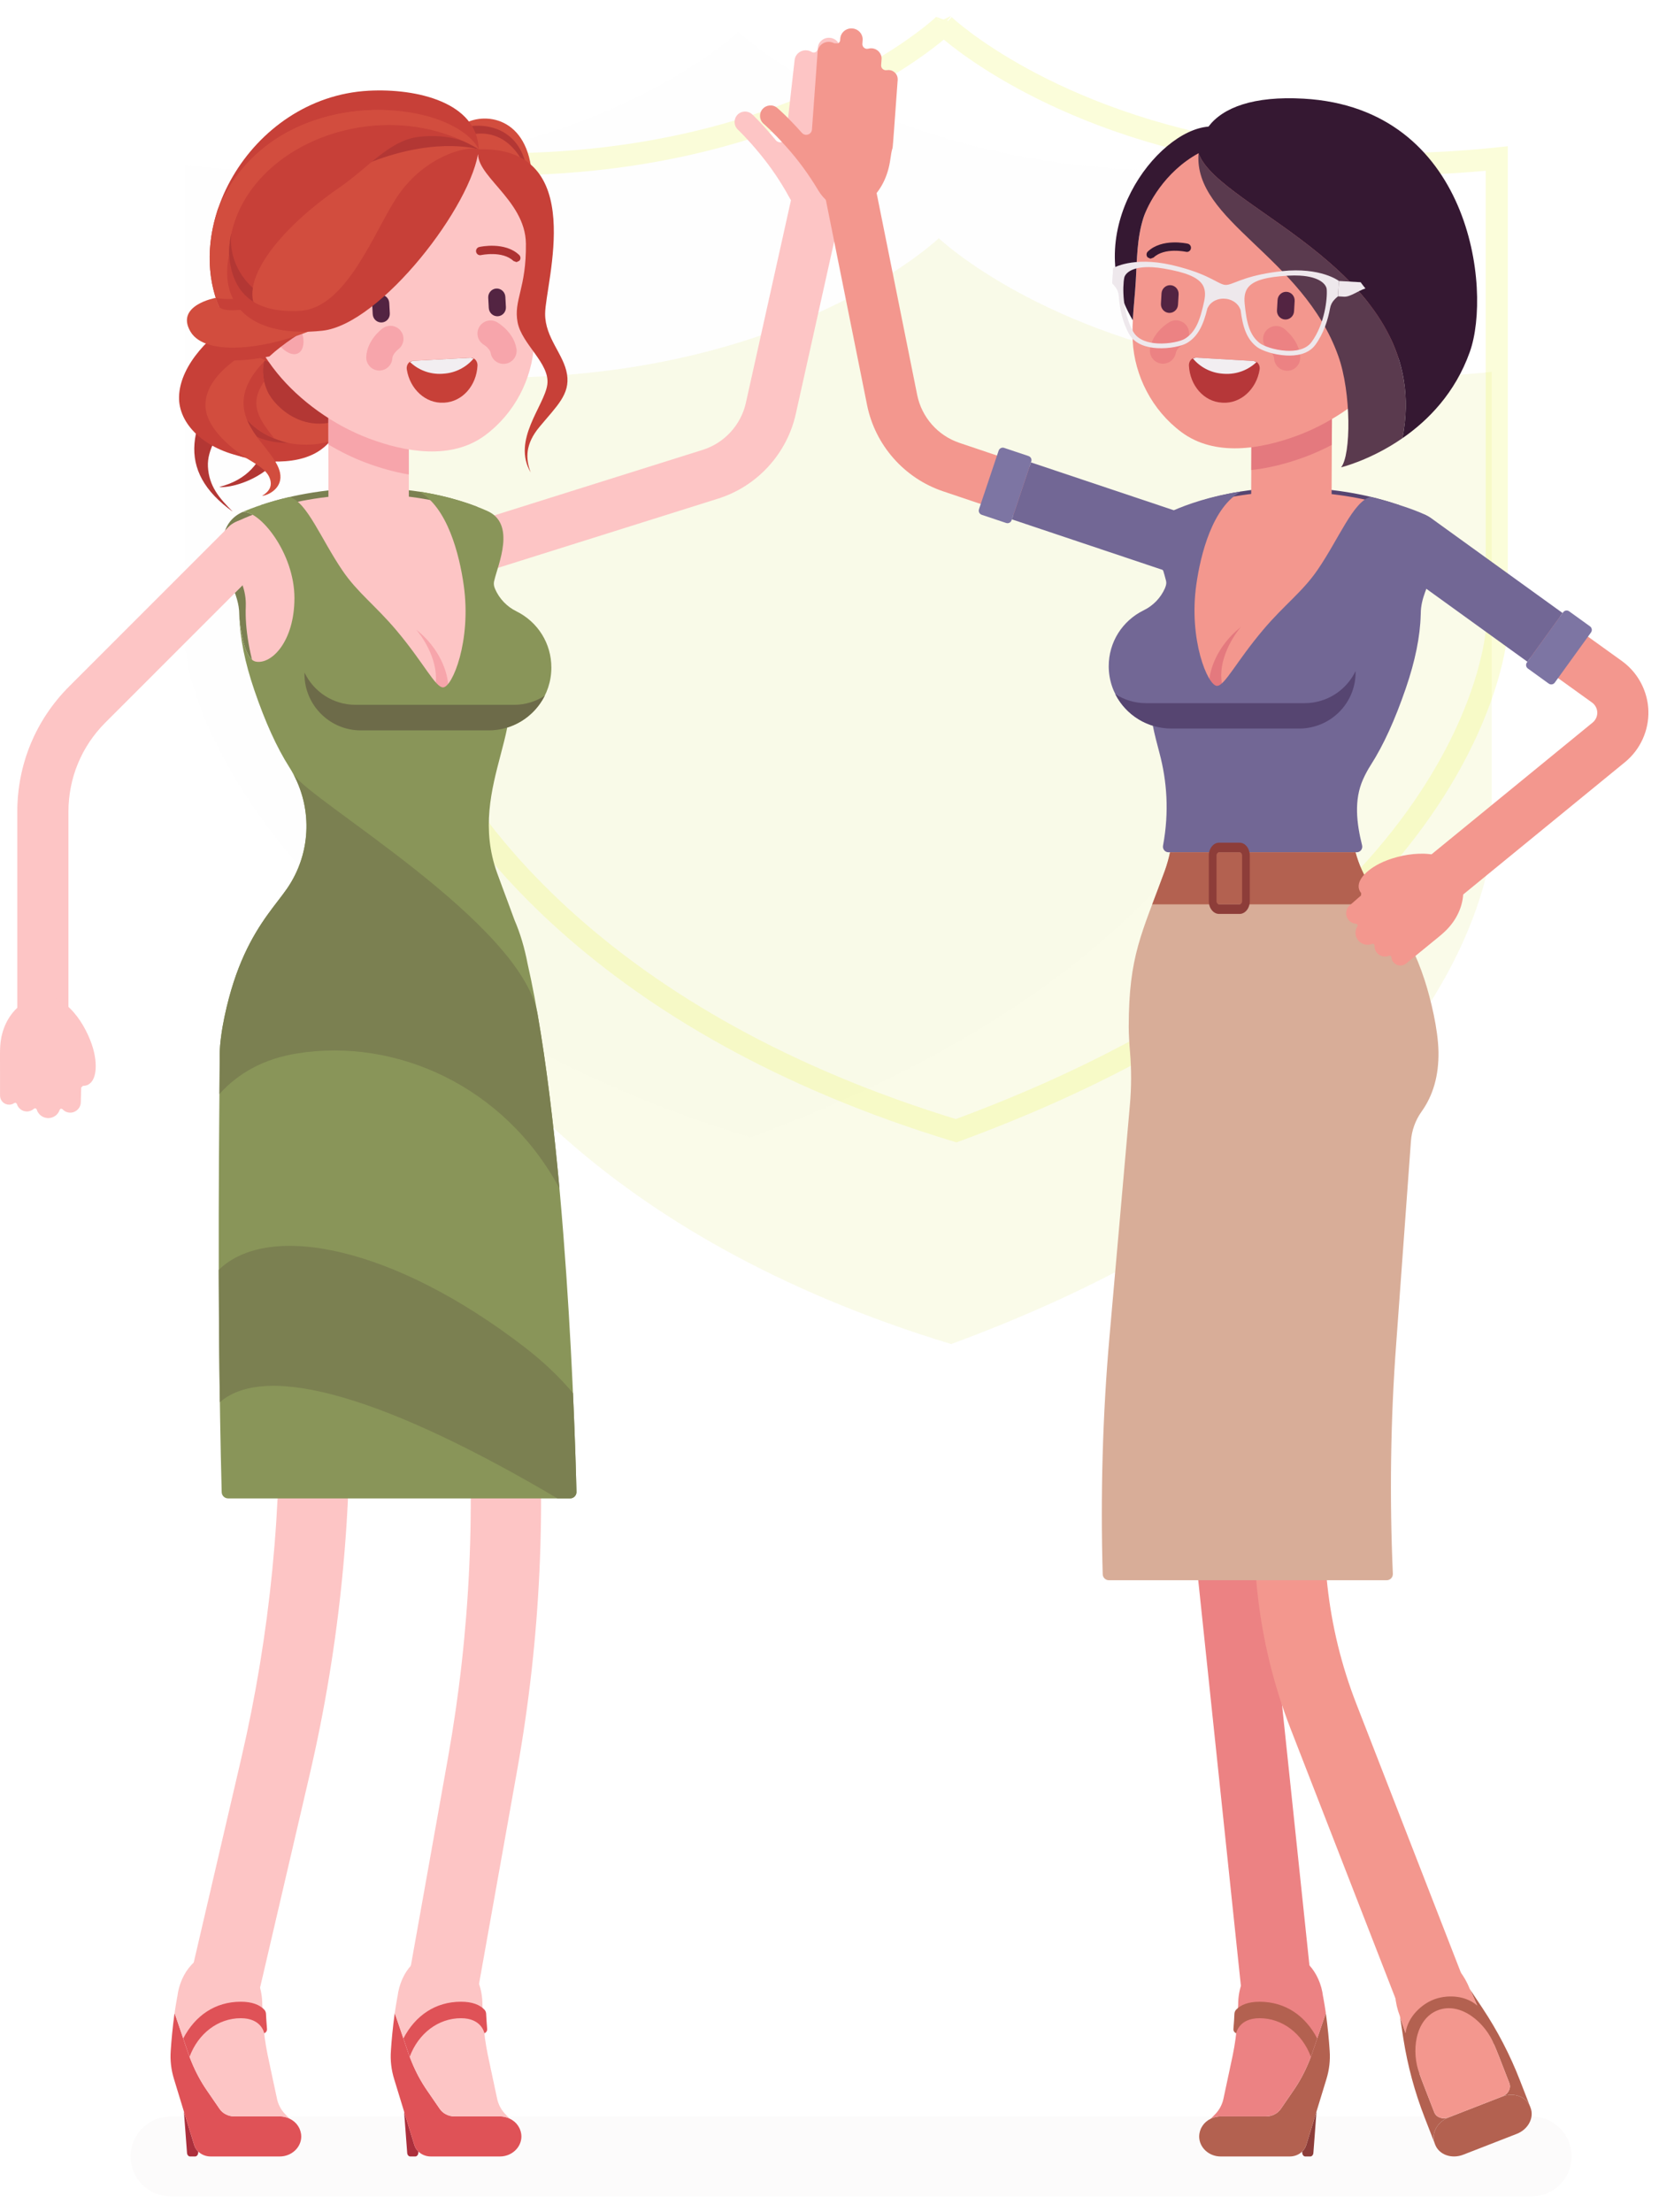 <?xml version="1.0" encoding="UTF-8" standalone="no"?><!DOCTYPE svg PUBLIC "-//W3C//DTD SVG 1.1//EN" "http://www.w3.org/Graphics/SVG/1.1/DTD/svg11.dtd"><svg width="100%" height="100%" viewBox="0 0 75 100" version="1.1" xmlns="http://www.w3.org/2000/svg" xmlns:xlink="http://www.w3.org/1999/xlink" xml:space="preserve" xmlns:serif="http://www.serif.com/" style="fill-rule:evenodd;clip-rule:evenodd;stroke-miterlimit:2;"><g><path d="M56.127,7.648c-3.335,0.195 -6.301,0.013 -8.894,-0.398c-9.139,-1.445 -13.699,-5.672 -13.847,-5.813c-0,-0.008 -0.001,-0.017 -0.001,-0.017l-0.009,0.008l-0.011,-0.008l0,0.017c-0.199,0.19 -8.386,7.788 -24.985,6.032l-0,21.349c-0.096,1.392 0.886,4.84 3.882,8.783c1.105,1.454 2.483,2.974 4.185,4.486c3.924,3.485 9.555,6.916 17.487,9.328c23.627,-8.693 24.44,-22.597 24.44,-22.597l-0,-21.349c-0.771,0.081 -1.515,0.136 -2.247,0.179Z" style="fill:#f2f2f2;fill-opacity:0.1;fill-rule:nonzero;"/><path d="M65.192,16.989c-3.336,0.195 -6.301,0.013 -8.895,-0.398c-9.138,-1.445 -13.698,-5.672 -13.846,-5.813c-0,-0.008 -0.002,-0.017 -0.002,-0.017l-0.009,0.009l-0.01,-0.009l0,0.017c-0.2,0.19 -8.386,7.788 -24.985,6.032l-0,21.349c-0.097,1.392 0.886,4.84 3.882,8.783c1.104,1.454 2.483,2.974 4.185,4.486c3.924,3.486 9.555,6.916 17.487,9.328c23.627,-8.693 24.439,-22.597 24.439,-22.597l0,-21.349c-0.77,0.081 -1.514,0.136 -2.246,0.179Z" style="fill:#ced926;fill-opacity:0.1;fill-rule:nonzero;"/><path d="M65.418,7.347c-3.335,0.195 -6.301,0.012 -8.894,-0.398c-9.139,-1.445 -13.699,-5.673 -13.847,-5.814c-0,-0.007 -0.001,-0.017 -0.001,-0.017l-0.009,0.009l-0.011,-0.009l0,0.017c-0.199,0.19 -8.386,7.788 -24.985,6.032l-0,21.349c-0.096,1.392 0.886,4.841 3.882,8.783c1.105,1.454 2.483,2.975 4.185,4.486c3.924,3.486 9.555,6.916 17.487,9.328c23.627,-8.692 24.44,-22.597 24.44,-22.597l-0,-21.349c-0.771,0.082 -1.515,0.137 -2.247,0.18Z" style="fill:none;fill-rule:nonzero;stroke:#e5f20d;stroke-opacity:0.15;stroke-width:1px;"/></g><g><path d="M69.245,99.284l-61.536,0c-0.997,0 -1.805,-0.808 -1.805,-1.805c0,-0.997 0.808,-1.805 1.805,-1.805l61.536,0c0.997,0 1.804,0.808 1.804,1.805c0,0.997 -0.807,1.805 -1.804,1.805Z" style="fill:#ded4db;fill-opacity:0.1;fill-rule:nonzero;"/><path d="M53.307,48.02c-0.873,0.092 -1.506,0.874 -1.415,1.747l4.364,41.499c0.092,0.874 0.873,1.507 1.747,1.415c0.873,-0.092 1.506,-0.874 1.414,-1.746l-4.364,-41.501c-0.091,-0.873 -0.873,-1.506 -1.746,-1.414Z" style="fill:#ec8283;fill-rule:nonzero;"/><path d="M58.869,97.258l0.003,0.063c0.007,0.089 0.067,0.159 0.137,0.159l0.228,-0c0.071,-0 0.131,-0.07 0.138,-0.159l0.141,-1.871l-0.461,1.506c-0.035,0.117 -0.099,0.219 -0.186,0.302Z" style="fill:#8d3d39;fill-rule:nonzero;"/><path d="M59.939,91.004l-0.003,0l-0.612,1.793l-0.022,0.064c-0.164,0.466 -0.375,0.917 -0.635,1.342c-0.064,0.104 -0.132,0.206 -0.202,0.308l-0.558,0.813c-0.144,0.215 -0.4,0.344 -0.669,0.344l-2.055,-0c-0.16,-0 -0.311,0.035 -0.442,0.101l-0.003,0.003l-0.113,0.063l-0.102,0.077l-0.09,0.088l-0.073,0.098l-0.042,0.072l-0.029,0.054l-0.042,0.116l-0.019,0.084l-0.009,0.048l-0.007,0.102c0,0.247 0.108,0.475 0.285,0.639c0.176,0.165 0.42,0.267 0.686,0.267l3.128,-0c0.215,-0 0.417,-0.085 0.558,-0.222c0.087,-0.083 0.151,-0.185 0.186,-0.302l0.461,-1.506l0.449,-1.469c0.128,-0.415 0.179,-0.846 0.147,-1.276c-0.028,-0.442 -0.083,-1.055 -0.173,-1.701Z" style="fill:#b36150;fill-rule:nonzero;"/><path d="M55.183,95.668l2.055,-0c0.269,-0 0.525,-0.129 0.669,-0.344l0.558,-0.813c0.07,-0.102 0.138,-0.204 0.202,-0.308c0.26,-0.425 0.471,-0.876 0.635,-1.342l0.022,-0.064l0.612,-1.793l0.003,0c-0.035,-0.245 -0.077,-0.496 -0.122,-0.742l-0.003,0c-0.134,-1.148 -0.935,-2.029 -1.907,-2.029c-1.067,-0 -1.932,1.064 -1.932,2.373l-0.042,0.745c-0.029,0.529 -0.1,1.052 -0.208,1.572l-0.414,1.94c-0.057,0.275 -0.195,0.53 -0.4,0.733l-0.17,0.173c0.131,-0.066 0.282,-0.101 0.442,-0.101Z" style="fill:#ec8283;fill-rule:nonzero;"/><path d="M55.873,91.903l0.014,0.005c0.006,-0.027 0.132,-0.678 1.057,-0.678c1.026,-0 1.927,0.688 2.317,1.742l0.041,-0.111l0.022,-0.064l0.223,-0.652c-0.536,-1.03 -1.441,-1.659 -2.603,-1.659c-0.523,0 -0.845,0.144 -1.048,0.344c-0.053,0.051 -0.085,0.12 -0.09,0.194l-0.017,0.319c-0.007,0.123 -0.016,0.248 -0.028,0.372c-0.008,0.08 0.038,0.157 0.112,0.188Z" style="fill:#b36150;fill-rule:nonzero;"/><path d="M60.717,48.118c-0.512,0.199 -0.906,0.659 -0.996,1.24l-2.735,16.366c-0.644,4.186 -0.173,8.486 1.363,12.433l5.214,13.405c0.318,0.817 1.239,1.223 2.057,0.905c0.818,-0.319 1.223,-1.24 0.906,-2.057l-5.214,-13.405c-1.334,-3.428 -1.744,-7.162 -1.184,-10.798l2.735,-16.366c0.133,-0.867 -0.462,-1.679 -1.329,-1.812c-0.286,-0.043 -0.566,-0.009 -0.817,0.089Z" style="fill:#f3978e;fill-rule:nonzero;"/><path d="M67.913,94.77l-0.003,0.001l-2.417,0.941l-0.007,0.002c-0.521,0.206 -0.796,0.737 -0.622,1.185l0.019,0.051c0.176,0.451 0.741,0.654 1.267,0.45l2.417,-0.941c0.522,-0.203 0.801,-0.734 0.625,-1.186l-0.019,-0.05c-0.175,-0.451 -0.737,-0.653 -1.26,-0.453Z" style="fill:#b36150;fill-rule:nonzero;"/><path d="M66.467,89.943l1.081,2.486c0.076,0.176 0.148,0.35 0.216,0.525l0.47,1.21c0.09,0.231 -0.053,0.502 -0.321,0.606c0.523,-0.2 1.085,0.002 1.26,0.453l-0.464,-1.193c-0.444,-1.142 -1.009,-2.231 -1.69,-3.256l-0.552,-0.831Z" style="fill:#b36150;fill-rule:nonzero;"/><path d="M65.486,95.714c-0.267,0.104 -0.556,0.001 -0.646,-0.23l-0.47,-1.21c-0.069,-0.175 -0.133,-0.352 -0.197,-0.532l-0.879,-2.565l0.151,0.988c0.191,1.215 0.511,2.399 0.955,3.542l0.464,1.192c-0.174,-0.448 0.101,-0.979 0.622,-1.185Z" style="fill:#b36150;fill-rule:nonzero;"/><path d="M64.37,94.274l0.47,1.21c0.09,0.231 0.379,0.334 0.646,0.23l0.007,-0.002l2.417,-0.941l0.003,-0.001c0.268,-0.104 0.411,-0.375 0.321,-0.606l-0.47,-1.21c-0.068,-0.175 -0.14,-0.349 -0.216,-0.525l-1.081,-2.486l-0.021,-0.033c-0.475,-1.22 -1.57,-1.936 -2.44,-1.598c-0.873,0.34 -1.193,1.606 -0.719,2.827l0.007,0.038l0.879,2.565c0.064,0.18 0.128,0.357 0.197,0.532Z" style="fill:#f3978e;fill-rule:nonzero;"/><path d="M67.195,91.111c0.286,0.376 0.415,0.848 0.353,1.316c-0.376,-0.966 -1.498,-1.964 -2.549,-1.556c-1.049,0.409 -1.202,1.902 -0.826,2.869c-0.365,-0.306 -0.593,-0.745 -0.634,-1.22c-0.02,-0.221 -0.022,-0.435 0.002,-0.613c0.103,-0.757 0.738,-1.313 1.271,-1.52c0.532,-0.207 1.372,-0.234 1.962,0.263c0.137,0.115 0.282,0.28 0.421,0.461Z" style="fill:#b36150;fill-rule:nonzero;"/><path d="M14.114,48.177c0.684,0.16 1.203,0.761 1.227,1.496l0.43,12.5c0.2,6.066 -0.396,12.139 -1.772,18.05l-2.607,11.195c-0.2,0.855 -1.054,1.387 -1.909,1.187c-0.855,-0.198 -1.386,-1.053 -1.187,-1.908l2.607,-11.195c1.313,-5.641 1.882,-11.435 1.692,-17.224l-0.431,-12.5c-0.029,-0.877 0.659,-1.612 1.536,-1.641c0.142,-0.005 0.281,0.01 0.414,0.04Z" style="fill:#fdc5c5;fill-rule:nonzero;"/><path d="M8.962,97.258l-0.003,0.063c-0.007,0.089 -0.068,0.159 -0.138,0.159l-0.228,-0c-0.07,-0 -0.132,-0.07 -0.138,-0.159l-0.141,-1.872l0.462,1.507c0.035,0.117 0.099,0.219 0.186,0.302Z" style="fill:#ac2f3c;fill-rule:nonzero;"/><path d="M7.891,91.003l0.004,0l0.611,1.794l0.023,0.064c0.163,0.465 0.375,0.917 0.634,1.341c0.065,0.105 0.132,0.207 0.202,0.309l0.558,0.813c0.144,0.215 0.401,0.344 0.67,0.344l2.055,-0c0.16,-0 0.311,0.035 0.442,0.101l0.003,0.003l0.112,0.063l0.103,0.077l0.09,0.088l0.073,0.098l0.042,0.072l0.029,0.054l0.041,0.116l0.019,0.084l0.01,0.048l0.007,0.102c-0,0.247 -0.109,0.475 -0.285,0.639c-0.177,0.165 -0.42,0.267 -0.686,0.267l-3.129,-0c-0.214,-0 -0.416,-0.085 -0.557,-0.222c-0.087,-0.083 -0.151,-0.185 -0.186,-0.302l-0.462,-1.507l-0.448,-1.468c-0.128,-0.415 -0.18,-0.846 -0.148,-1.276c0.029,-0.442 0.083,-1.055 0.173,-1.702Z" style="fill:#df5257;fill-rule:nonzero;"/><path d="M12.648,95.668l-2.055,-0c-0.269,-0 -0.526,-0.129 -0.67,-0.344l-0.558,-0.813c-0.07,-0.102 -0.137,-0.204 -0.202,-0.309c-0.259,-0.424 -0.471,-0.876 -0.634,-1.341l-0.023,-0.064l-0.611,-1.794l-0.004,0c0.035,-0.244 0.077,-0.495 0.122,-0.741l0.003,-0c0.135,-1.148 0.936,-2.03 1.907,-2.03c1.067,-0 1.933,1.065 1.933,2.374l0.042,0.745c0.028,0.528 0.099,1.052 0.208,1.572l0.414,1.94c0.057,0.275 0.194,0.53 0.4,0.733l0.17,0.173c-0.131,-0.066 -0.282,-0.101 -0.442,-0.101Z" style="fill:#fdc5c5;fill-rule:nonzero;"/><path d="M11.958,91.903l-0.015,0.005c-0.005,-0.028 -0.131,-0.678 -1.057,-0.678c-1.026,-0 -1.926,0.688 -2.316,1.741l-0.041,-0.11l-0.023,-0.064l-0.222,-0.652c0.535,-1.03 1.44,-1.66 2.602,-1.66c0.524,0 0.845,0.144 1.049,0.345c0.052,0.051 0.085,0.12 0.089,0.193l0.018,0.319c0.007,0.124 0.016,0.248 0.028,0.373c0.007,0.08 -0.037,0.156 -0.112,0.188Z" style="fill:#df5257;fill-rule:nonzero;"/><path d="M39.118,3.655l-0.106,0.002c-0.065,0.009 -0.131,-0.013 -0.179,-0.059c-0.047,-0.046 -0.07,-0.112 -0.062,-0.176l0.03,-0.265c0.029,-0.254 -0.159,-0.483 -0.418,-0.513c-0.056,-0.006 -0.111,-0.003 -0.162,0.009c-0.068,0.016 -0.139,-0.002 -0.19,-0.048c-0.052,-0.046 -0.078,-0.114 -0.07,-0.183l0.018,-0.162c0.031,-0.271 -0.17,-0.518 -0.448,-0.549c-0.278,-0.032 -0.528,0.164 -0.559,0.435l-0.008,0.073c-0.007,0.06 -0.044,0.113 -0.099,0.14c-0.054,0.027 -0.119,0.023 -0.171,-0.009c-0.062,-0.038 -0.134,-0.064 -0.211,-0.073c-0.279,-0.031 -0.529,0.164 -0.56,0.436c-0.283,2.511 -0.333,2.967 -0.393,3.491c-0.012,0.103 -0.084,0.189 -0.184,0.219c-0.1,0.029 -0.207,-0.004 -0.273,-0.084c-0.649,-0.785 -1.056,-1.158 -1.074,-1.174c-0.193,-0.176 -0.491,-0.161 -0.667,0.031c-0.176,0.193 -0.162,0.492 0.031,0.668c0.003,0.004 0.38,0.351 0.98,1.077c0.517,0.625 0.97,1.299 1.356,2.01c0.245,0.452 0.615,0.773 1.065,0.871c0.989,0.216 1.996,-0.723 2.247,-2.099c0.228,-1.249 -0.024,0.857 0.48,-3.61c0.026,-0.227 -0.141,-0.432 -0.373,-0.458Z" style="fill:#fdc5c5;fill-rule:nonzero;"/><path d="M21.668,25.772c0.191,0.043 0.396,0.038 0.597,-0.025l10.197,-3.207c1.765,-0.555 3.112,-2.022 3.514,-3.829l2.323,-10.434c0.138,-0.623 -0.255,-1.241 -0.877,-1.38c-0.623,-0.138 -1.241,0.255 -1.38,0.878l-2.322,10.434c-0.224,1.003 -0.971,1.818 -1.951,2.126l-10.198,3.206c-0.609,0.192 -0.947,0.841 -0.756,1.449c0.129,0.409 0.463,0.696 0.853,0.782Z" style="fill:#fdc5c5;fill-rule:nonzero;"/><path d="M12.121,17.107c0.22,1.653 0.354,4.262 -2.21,4.905c0.68,0.097 4.101,-0.768 3.288,-4.588c-0.557,-0.682 -1.078,-0.317 -1.078,-0.317Z" style="fill:#b33734;fill-rule:nonzero;"/><path d="M15.247,19.451c-0.45,0.892 -1.374,1.548 -3.318,1.39c-1.229,-0.101 -2.926,-0.772 -3.31,-2.226c-0.213,-0.812 -0.251,-1.916 0.578,-2.951c-0,-0 -1.328,2.97 2.528,3.894c2.365,0.567 3.522,-0.107 3.522,-0.107Z" style="fill:#c74038;fill-rule:nonzero;"/><path d="M13.423,15.959c-0.816,-0.692 -3.914,-1.073 -3.282,1.83c0.632,2.903 3.8,2.238 4.292,1.977c0.493,-0.262 0.837,-2.243 -1.01,-3.807Z" style="fill:#b33734;fill-rule:nonzero;"/><path d="M12.825,15.2c1.35,-0.394 4.35,0.744 3.695,3.118c-0.656,2.375 -5.104,1.194 -5.38,-0.754c-0.277,-1.948 1.685,-2.364 1.685,-2.364Z" style="fill:#b33734;fill-rule:nonzero;"/><path d="M12.705,14.872c-0.57,-0.554 -1.679,-0.172 -2.018,1.016c-0.432,1.512 -0.185,3.446 2.246,4.112c0.523,0.143 2.9,0.448 3.587,-1.682c-2.441,1.916 -4.146,0.015 -4.428,-0.63c-0.555,-1.273 0.121,-2.215 0.733,-2.488c0.022,-0.115 -0.007,-0.219 -0.12,-0.328Z" style="fill:#d24d3e;fill-rule:nonzero;"/><path d="M10.843,16.142c-2.462,2.935 -2.899,5.144 -0.319,6.989c-0.609,-0.613 -1.077,-1.146 -1.124,-2.038c-0.084,-1.56 2.142,-2.936 1.443,-4.951Z" style="fill:#b33734;fill-rule:nonzero;"/><path d="M10.687,15.888c0.339,-1.188 1.448,-1.57 2.018,-1.016c0.113,0.109 0.142,0.213 0.12,0.328c-0.538,0.24 -1.125,0.997 -0.882,2.041c-0.231,0.334 -0.352,0.653 -0.355,0.951c-0.006,0.59 0.391,1.095 0.814,1.629c-1.935,-0.787 -2.113,-2.539 -1.715,-3.933Z" style="fill:#c74038;fill-rule:nonzero;"/><path d="M14.31,14.627c-1.475,0.826 -3.284,2.11 -3.3,3.559c-0.015,1.357 1.439,2.226 1.647,3.173c0.151,0.691 -0.511,1.028 -0.811,1.057c0.303,-0.182 0.51,-0.438 0.327,-0.85c-0.387,-0.876 -2.646,-1.137 -2.907,-3.076c-0.26,-1.939 2.718,-4.076 3.855,-4.692c0.241,-0.001 1.189,0.829 1.189,0.829Z" style="fill:#d24d3e;fill-rule:nonzero;"/><path d="M11.085,20.669c-1.872,-0.355 -3.02,-1.521 -2.991,-2.732c0.037,-1.511 1.588,-2.905 2.423,-3.363c0.302,0.04 2.043,0.653 2.043,0.653c0,-0 -3.362,1.247 -3.27,3.153c0.06,1.227 1.795,2.289 1.795,2.289Z" style="fill:#c74038;fill-rule:nonzero;"/><path d="M21.583,22.911c-1.175,0.669 -2.91,1.092 -4.847,1.092c-2.004,0 -3.794,-0.453 -4.968,-1.163c1.082,-0.366 2.794,-0.779 5.004,-0.779c2.161,0 3.812,0.465 4.811,0.85Z" style="fill:#7b8051;fill-rule:nonzero;"/><path d="M13.311,27.032c0,1.975 -1.044,3.017 -1.752,2.874c-0.551,-0.111 -0.717,-1.703 -0.74,-2.064l0.001,0.02l-0.003,-0.083c0,-0.964 -0.657,-1.717 -0.754,-2.738c-0.085,-0.909 0.21,-1.538 0.807,-1.851l0.097,-0.047c0.777,-0.079 2.344,1.855 2.344,3.889Z" style="fill:#7b8051;fill-rule:nonzero;"/><path d="M21.856,48.161c0.69,0.123 1.24,0.697 1.303,1.429l1.051,12.317c0.516,6.047 0.237,12.142 -0.831,18.117l-2.02,11.316c-0.154,0.865 -0.979,1.44 -1.844,1.286c-0.863,-0.155 -1.439,-0.98 -1.285,-1.844l2.021,-11.316c1.018,-5.702 1.284,-11.518 0.791,-17.288l-1.051,-12.317c-0.074,-0.875 0.574,-1.644 1.449,-1.719c0.142,-0.013 0.281,-0.005 0.416,0.019Z" style="fill:#fdc5c5;fill-rule:nonzero;"/><path d="M18.915,97.258l-0.003,0.063c-0.007,0.089 -0.067,0.159 -0.138,0.159l-0.227,-0c-0.071,-0 -0.132,-0.07 -0.138,-0.159l-0.141,-1.872l0.461,1.507c0.036,0.117 0.099,0.219 0.186,0.302Z" style="fill:#ac2f3c;fill-rule:nonzero;"/><path d="M17.845,91.003l0.003,0l0.612,1.794l0.023,0.064c0.163,0.465 0.374,0.917 0.634,1.341c0.064,0.105 0.131,0.207 0.202,0.309l0.558,0.813c0.144,0.215 0.401,0.344 0.67,0.344l2.054,-0c0.161,-0 0.311,0.035 0.442,0.101l0.004,0.003l0.112,0.063l0.103,0.077l0.089,0.088l0.074,0.098l0.041,0.072l0.029,0.054l0.042,0.116l0.019,0.084l0.009,0.048l0.007,0.102c-0,0.247 -0.109,0.475 -0.285,0.639c-0.176,0.165 -0.42,0.267 -0.686,0.267l-3.128,-0c-0.215,-0 -0.417,-0.085 -0.558,-0.222c-0.087,-0.083 -0.15,-0.185 -0.186,-0.302l-0.461,-1.507l-0.449,-1.468c-0.128,-0.415 -0.179,-0.846 -0.147,-1.276c0.028,-0.442 0.083,-1.055 0.173,-1.702Z" style="fill:#df5257;fill-rule:nonzero;"/><path d="M22.601,95.668l-2.054,-0c-0.269,-0 -0.526,-0.129 -0.67,-0.344l-0.558,-0.813c-0.071,-0.102 -0.138,-0.204 -0.202,-0.309c-0.26,-0.424 -0.471,-0.876 -0.634,-1.341l-0.023,-0.064l-0.612,-1.794l-0.003,0c0.035,-0.244 0.077,-0.495 0.121,-0.741l0.004,-0c0.134,-1.148 0.935,-2.03 1.907,-2.03c1.067,-0 1.932,1.065 1.932,2.374l0.042,0.745c0.029,0.528 0.099,1.052 0.209,1.572l0.413,1.94c0.058,0.275 0.195,0.53 0.401,0.733l0.169,0.173c-0.131,-0.066 -0.281,-0.101 -0.442,-0.101Z" style="fill:#fdc5c5;fill-rule:nonzero;"/><path d="M21.912,91.903l-0.015,0.005c-0.006,-0.028 -0.132,-0.678 -1.057,-0.678c-1.026,-0 -1.927,0.688 -2.317,1.741l-0.04,-0.11l-0.023,-0.064l-0.223,-0.652c0.535,-1.03 1.441,-1.66 2.603,-1.66c0.524,0 0.845,0.144 1.048,0.345c0.053,0.051 0.085,0.12 0.089,0.193l0.018,0.319c0.007,0.124 0.016,0.248 0.028,0.373c0.008,0.08 -0.037,0.156 -0.111,0.188Z" style="fill:#df5257;fill-rule:nonzero;"/><path d="M15.084,22.426c0.047,0.877 0.795,1.549 1.672,1.503c0.876,-0.047 1.549,-0.796 1.502,-1.672c-0.047,-0.877 -0.795,-1.549 -1.672,-1.502c-0.876,0.046 -1.549,0.795 -1.502,1.671Z" style="fill:#fdc5c5;fill-rule:nonzero;"/><path d="M16.668,25.565c0.075,0.001 0.148,-0.004 0.22,-0.013c0.9,-0.109 1.597,-0.876 1.596,-1.805l-0.004,-6.7c-0,-1.004 -0.814,-1.818 -1.819,-1.817c-1.013,-0.002 -1.818,0.815 -1.817,1.819l0.004,6.7c0.001,1.004 0.815,1.818 1.82,1.816Z" style="fill:#fdc5c5;fill-rule:nonzero;"/><path d="M14.846,20.094l-0.002,-3.045c-0.001,-1.004 0.804,-1.821 1.817,-1.819c1.005,-0.001 1.819,0.813 1.819,1.817l0.003,4.402c-0.616,-0.103 -1.264,-0.279 -1.942,-0.533c-0.581,-0.217 -1.149,-0.498 -1.695,-0.822Z" style="fill:#f7a5ab;fill-rule:nonzero;"/><path d="M12.166,49.725c0,0.878 0.712,1.59 1.59,1.59c0.878,-0 1.589,-0.712 1.589,-1.59c0,-0.877 -0.711,-1.589 -1.589,-1.589c-0.878,-0 -1.59,0.712 -1.59,1.589Z" style="fill:#fdc5c5;fill-rule:nonzero;"/><path d="M19.986,49.725c-0,0.878 0.711,1.59 1.589,1.59c0.878,-0 1.589,-0.712 1.589,-1.59c0,-0.877 -0.711,-1.589 -1.589,-1.589c-0.878,-0 -1.589,0.712 -1.589,1.589Z" style="fill:#fdc5c5;fill-rule:nonzero;"/><path d="M9.991,24.644c0,0.638 0.517,1.156 1.156,1.156c0.638,0 1.156,-0.518 1.156,-1.156c-0,-0.638 -0.518,-1.156 -1.156,-1.156c-0.639,0 -1.156,0.518 -1.156,1.156Z" style="fill:#fdc5c5;fill-rule:nonzero;"/><path d="M20.762,24.644c-0,0.638 0.517,1.156 1.156,1.156c0.638,0 1.156,-0.518 1.156,-1.156c-0,-0.638 -0.518,-1.156 -1.156,-1.156c-0.639,0 -1.156,0.518 -1.156,1.156Z" style="fill:#fdc5c5;fill-rule:nonzero;"/><path d="M10.138,25.212c-0.309,-0.559 -0.106,-1.262 0.452,-1.571c0.095,-0.053 2.377,-1.291 6.182,-1.291l0,-0c3.531,-0 5.655,1.26 5.744,1.313c0.546,0.33 0.721,1.041 0.391,1.587c-0.109,0.181 -0.263,0.325 -0.444,0.421c-0.364,0.195 -0.523,0.634 -0.367,1.018l0,0.001c0.213,0.523 0.61,0.95 1.117,1.2c0.844,0.416 1.424,1.283 1.424,2.287c-0,1.204 -0.836,2.21 -1.958,2.479c-0.315,1.838 -1.465,4.168 -0.478,6.901c0.309,0.855 0.573,1.535 0.795,2.151c0.572,1.317 0.823,2.975 0.823,4.833c-0,5.504 -2.244,5.725 -7.899,5.725c-0,0 -5.777,0.236 -5.7,-4.592c0.015,-0.988 0.34,-2.337 0.617,-3.188c0.742,-2.285 1.789,-3.298 2.382,-4.162c1.189,-1.731 1.238,-4.013 0.104,-5.8c-0.528,-0.832 -1.048,-1.942 -1.554,-3.428c-0.497,-1.455 -0.698,-2.671 -0.658,-3.678c0.029,-0.726 -0.251,-1.431 -0.77,-1.94c-0.079,-0.077 -0.148,-0.166 -0.203,-0.266Z" style="fill:#fdc5c5;fill-rule:nonzero;"/><path d="M16.358,31.571l6.697,0c0.511,0 0.986,-0.152 1.385,-0.411c-0.386,0.921 -1.294,1.568 -2.355,1.568l-5.48,-0c-1.41,-0 -2.551,-1.142 -2.551,-2.551l0.003,-0.062c0.41,0.861 1.285,1.456 2.301,1.456Z" style="fill:#f7a5ab;fill-rule:nonzero;"/><path d="M18.818,28.461c0.593,0.476 1.057,1.088 1.302,1.814c0.162,0.48 0.194,0.944 0.09,1.386l-0.023,0.029c-0.133,0.169 -0.225,0.358 -0.254,0.577c-0.02,-0.217 -0.079,-0.407 -0.167,-0.577c-0.054,-0.108 -0.122,-0.207 -0.2,-0.299c0.405,-0.942 -0.108,-2.159 -0.748,-2.93Z" style="fill:#f7a5ab;fill-rule:nonzero;"/><path d="M9.931,47.879c-0.001,-0.069 -0.002,-0.139 -0.001,-0.209c0.017,-1.033 0.351,-2.408 0.632,-3.274c0.603,-1.854 1.413,-2.907 2.004,-3.676c0.153,-0.2 0.294,-0.383 0.415,-0.559c1.129,-1.645 1.168,-3.796 0.097,-5.483c-0.572,-0.901 -1.09,-2.042 -1.583,-3.488c-0.425,-1.246 -0.651,-2.369 -0.676,-3.348c0.023,0.361 0.189,1.953 0.74,2.064c0.708,0.143 1.752,-0.899 1.752,-2.874c0,-2.034 -1.567,-3.968 -2.344,-3.889c0.445,-0.19 1.166,-0.456 2.128,-0.677c0.788,0.236 1.413,1.892 2.386,3.322c0.682,1.005 1.498,1.585 2.449,2.717c1.238,1.474 1.748,2.567 2.1,2.567c0.417,-0 1.288,-2.101 0.935,-4.611c-0.195,-1.389 -0.734,-3.529 -2.022,-4.239c1.4,0.213 2.446,0.592 3.067,0.866c1.343,0.579 0.501,2.437 0.34,3.136c-0.031,0.097 -0.034,0.204 -0.003,0.306l0.038,0.101c0.191,0.435 0.529,0.789 0.956,1c0.978,0.482 1.585,1.457 1.585,2.546c0,1.254 -0.811,2.343 -1.995,2.709c-0.078,0.398 -0.187,0.812 -0.302,1.247c-0.41,1.561 -0.876,3.331 -0.156,5.327c0.163,0.45 0.314,0.852 0.452,1.222c0.124,0.332 0.238,0.637 0.336,0.911c0.253,0.584 0.451,1.244 0.591,1.974c1.766,7.775 2.158,21.679 2.209,23.872c0.004,0.163 -0.127,0.294 -0.289,0.294l-15.46,0c-0.157,0 -0.285,-0.124 -0.29,-0.281c-0.235,-8.92 -0.091,-17.887 -0.091,-19.573Z" style="fill:#899559;fill-rule:nonzero;"/><path d="M23.744,60.919c0.845,0.652 1.561,1.342 2.16,2.054c0.098,2.19 0.142,3.827 0.157,4.466c0.004,0.163 -0.127,0.294 -0.289,0.294l-0.571,0c-7.656,-4.527 -13.136,-6.195 -15.262,-4.349c-0.031,-2.087 -0.045,-4.114 -0.05,-5.981c2.257,-2.206 7.936,-1.054 13.855,3.516Z" style="fill:#7b8051;fill-rule:nonzero;"/><path d="M24.298,45.815c0.422,2.415 0.745,5.175 0.994,7.904c-2.482,-4.615 -7.379,-6.82 -11.857,-6.101c-1.491,0.239 -2.646,0.872 -3.515,1.835c0.006,-0.732 0.011,-1.271 0.011,-1.574c-0.001,-0.069 -0.002,-0.139 -0.001,-0.209c0.017,-1.033 0.351,-2.408 0.632,-3.274c0.603,-1.854 1.413,-2.907 2.004,-3.676c0.153,-0.2 0.294,-0.383 0.415,-0.559c1.056,-1.539 1.158,-3.521 0.29,-5.152c0.762,1.194 10.269,6.695 11.027,10.806Z" style="fill:#7b8051;fill-rule:nonzero;"/><path d="M16.069,31.86l7.173,-0c0.512,-0 0.986,-0.152 1.386,-0.41c-0.494,0.974 -1.478,1.567 -2.538,1.567l-5.774,-0c-1.409,-0 -2.552,-1.143 -2.552,-2.552l0.003,-0.061c0.411,0.86 1.286,1.456 2.302,1.456Z" style="fill:#6d6b49;fill-rule:nonzero;"/><path d="M20.832,5.696c0.834,-0.642 2.935,-0.573 3.203,2.071c-2.548,0.299 -3.203,-2.071 -3.203,-2.071Z" style="fill:#d24d3e;fill-rule:nonzero;"/><path d="M20.838,5.813c0.434,-0.22 2.638,-0.457 2.997,1.929c-1.019,-2.469 -2.944,-1.529 -2.944,-1.529l-0.053,-0.4Z" style="fill:#b33734;fill-rule:nonzero;"/><path d="M21.641,6.747c-0.064,-2.12 -2.799,-2.762 -4.973,-2.646c-5.402,0.289 -8.848,6.515 -6.373,10.541c3.561,5.788 11.521,-2.153 11.346,-7.895Z" style="fill:#c74038;fill-rule:nonzero;"/><path d="M10.614,11.855c-0.177,-3.304 2.646,-6.142 6.304,-6.338c0.544,-0.028 1.091,0.005 1.625,0.1c1.625,0.288 3.101,1.143 4.08,2.354c0.5,0.619 0.826,1.303 1.056,2.041c0.289,0.928 0.28,1.876 0.332,2.848c0.048,0.891 0.181,1.816 0.131,2.709c-0.088,1.56 -0.877,3.125 -2.221,4.115c-1.518,1.119 -3.589,0.757 -5.235,0.14c-1.613,-0.605 -3.132,-1.701 -4.156,-2.959c-1.138,-1.4 -1.782,-3.109 -1.906,-4.846c-0.004,-0.055 -0.007,-0.11 -0.01,-0.164Z" style="fill:#fdc5c5;fill-rule:nonzero;"/><path d="M22.846,13.416l0.025,0.466c0.011,0.217 -0.152,0.402 -0.365,0.414l-0.001,-0c-0.213,0.011 -0.396,-0.156 -0.408,-0.374l-0.025,-0.464c-0.011,-0.218 0.152,-0.403 0.366,-0.415c0.214,-0.011 0.396,0.156 0.408,0.373Z" style="fill:#532442;fill-rule:nonzero;"/><path d="M17.259,14.576l-0.001,0c-0.214,0.012 -0.396,-0.155 -0.408,-0.373l-0.025,-0.464c-0.011,-0.218 0.152,-0.404 0.366,-0.415c0.213,-0.012 0.396,0.155 0.407,0.373l0.025,0.465c0.012,0.218 -0.151,0.403 -0.364,0.414Z" style="fill:#532442;fill-rule:nonzero;"/><path d="M12.618,12.526c0.434,-0.132 0.856,0.097 0.957,0.608c0.126,0.632 -0.272,0.699 -0.163,1.266c0.068,0.351 0.218,0.471 0.287,0.817c0.062,0.312 0.004,0.689 -0.284,0.776c-0.472,0.144 -1.133,-0.641 -1.357,-1.43c-0.23,-0.807 -0.179,-1.813 0.56,-2.037Z" style="fill:#f7a5ab;fill-rule:nonzero;"/><path d="M17.297,14.844c0.263,-0.194 0.632,-0.14 0.827,0.122c0.194,0.262 0.139,0.632 -0.123,0.827c-0.055,0.041 -0.255,0.237 -0.263,0.394c-0.015,0.306 -0.259,0.546 -0.557,0.562l-0.062,0c-0.325,-0.016 -0.577,-0.293 -0.561,-0.619c0.036,-0.743 0.667,-1.233 0.739,-1.286Z" style="fill:#f7a5ab;fill-rule:nonzero;"/><path d="M22.475,14.567c0.077,0.045 0.758,0.464 0.873,1.2c0.05,0.323 -0.171,0.625 -0.493,0.675l-0.06,0.006c-0.299,0.017 -0.568,-0.196 -0.614,-0.499c-0.022,-0.133 -0.196,-0.297 -0.309,-0.366c-0.277,-0.166 -0.37,-0.526 -0.205,-0.806c0.165,-0.281 0.527,-0.376 0.808,-0.21Z" style="fill:#f7a5ab;fill-rule:nonzero;"/><path d="M15.983,11.926c0.572,-0.678 1.707,-0.557 1.755,-0.551c0.103,0.012 0.177,0.105 0.165,0.208c-0.012,0.103 -0.104,0.18 -0.207,0.165c-0.011,-0.001 -0.985,-0.103 -1.426,0.419l-0.133,0.067l-0.131,-0.044c-0.08,-0.067 -0.09,-0.186 -0.023,-0.264Z" style="fill:#ae3232;fill-rule:nonzero;"/><path d="M21.749,11.531c-0.103,0.025 -0.201,-0.041 -0.224,-0.142c-0.023,-0.101 0.041,-0.202 0.142,-0.224c0.047,-0.012 1.163,-0.253 1.803,0.36c0.076,0.072 0.079,0.191 0.006,0.265l-0.125,0.058l-0.14,-0.052c-0.495,-0.473 -1.452,-0.267 -1.462,-0.265Z" style="fill:#ae3232;fill-rule:nonzero;"/><path d="M18.662,16.311l2.613,-0.14c0.083,-0.005 0.165,0.032 0.225,0.099c0.059,0.068 0.091,0.161 0.086,0.256c-0.043,0.905 -0.683,1.631 -1.494,1.675l-0.038,0.002c-0.81,0.043 -1.525,-0.611 -1.664,-1.506c-0.015,-0.093 0.007,-0.189 0.059,-0.263c0.052,-0.073 0.129,-0.119 0.213,-0.123Z" style="fill:#c74038;fill-rule:nonzero;"/><path d="M19.98,16.897c-0.562,0.03 -1.082,-0.18 -1.45,-0.538l0.132,-0.048l2.613,-0.14l0.136,0.034c-0.327,0.394 -0.822,0.659 -1.385,0.689l-0.046,0.003Z" style="fill:#f2eef1;fill-rule:nonzero;"/><path d="M21.641,6.747c-0.325,1.13 2.109,2.226 2.134,4.263c0.024,2.036 -0.563,2.549 -0.377,3.552c0.187,1.003 1.474,1.863 1.345,2.822c-0.13,0.96 -1.614,2.51 -0.752,3.972c-0.237,-0.631 -0.248,-1.282 0.398,-2.059c0.782,-0.943 1.39,-1.471 1.245,-2.379c-0.145,-0.909 -0.992,-1.638 -0.99,-2.732c0.002,-1.394 1.995,-7.562 -3.003,-7.439Z" style="fill:#c74038;fill-rule:nonzero;"/><path d="M9.844,9.477c2.411,-5.832 10.509,-5.15 11.797,-2.73c-4.253,-2.551 -10.249,-0.383 -11.186,3.815c-0.406,2.168 0.512,3.272 0.82,3.801c-0.398,0.015 -0.984,0.042 -1.214,-0.145c-0.727,-1.461 -0.743,-3.159 -0.217,-4.741Z" style="fill:#d24d3e;fill-rule:nonzero;"/><path d="M13.121,13.798c0.241,-0.001 1.189,0.829 1.189,0.829c-0.712,0.399 -1.502,0.905 -2.131,1.484c-0.451,0.092 -0.891,0.151 -1.299,0.173c-0.286,0.015 -0.545,0.012 -0.779,-0.006c0.91,-1.138 2.316,-2.099 3.02,-2.48Z" style="fill:#c74038;fill-rule:nonzero;"/><path d="M10.295,14.642c-0.23,-0.375 -0.41,-0.77 -0.541,-1.178c0.235,0.056 0.806,0.097 1.355,-0.024l0.609,1.177l-1.332,0.169l-0.091,-0.144Z" style="fill:#c74038;fill-rule:nonzero;"/><path d="M12.319,13.697c-1.24,0.373 -2.316,0.447 -2.434,0.13c-0.064,-0.17 -0.131,-0.363 -0.131,-0.363c0,0 -1.843,0.33 -1.146,1.522c0.697,1.193 3.647,0.776 5.801,-0.196c-0.892,-1.122 -2.09,-1.093 -2.09,-1.093Z" style="fill:#d24d3e;fill-rule:nonzero;"/><path d="M21.641,6.747c-3.266,-2.683 -10.097,1.128 -10.636,6.606c0.483,1.008 1.676,1.311 3.094,1.032c3.499,-0.688 5.477,-5.647 7.542,-7.638Z" style="fill:#d24d3e;fill-rule:nonzero;"/><path d="M21.641,6.747c-1.322,-0.323 -3.725,-0.21 -6.604,1.402c0.404,-1.227 1.972,-2.941 3.838,-2.629c1.866,0.313 2.326,0.66 2.766,1.227Z" style="fill:#b33734;fill-rule:nonzero;"/><path d="M21.641,6.747c-0.868,-1.473 -3.521,-2.171 -6.124,-1.565c-2.966,0.69 -5.212,4.119 -5.161,6.316c0.052,2.198 0.934,2.459 1.359,2.635c-1,-1.084 0.474,-3.48 3.657,-5.676c1.274,-0.879 2.187,-2.047 3.452,-2.256c1.87,-0.259 2.817,0.546 2.817,0.546Z" style="fill:#c74038;fill-rule:nonzero;"/><path d="M10.357,11.498c-0.007,-0.293 0.027,-0.608 0.098,-0.936c-0.102,0.918 0.289,1.834 0.974,2.451c-0.071,0.447 0.019,0.83 0.286,1.12c-0.425,-0.176 -1.307,-0.437 -1.358,-2.635Z" style="fill:#b33734;fill-rule:nonzero;"/><path d="M9.844,9.477c2.411,-5.832 10.509,-5.15 11.797,-2.73c-4.253,-2.551 -10.249,-0.383 -11.186,3.815c-0.607,0.101 -0.795,-0.436 -0.611,-1.085Z" style="fill:#d24d3e;fill-rule:nonzero;"/><path d="M21.641,6.747c-0.252,2.485 -4.427,7.923 -7.072,8.203c-2.986,0.317 -4.719,-0.977 -4.213,-3.452c0.134,1.826 1.204,2.661 3.2,2.554c2.104,-0.112 3.347,-3.558 4.38,-5.13c1.181,-1.799 3.105,-2.36 3.705,-2.175Z" style="fill:#c74038;fill-rule:nonzero;"/><path d="M11.147,23.488c-0.296,0 -0.592,0.113 -0.818,0.338l-7.201,7.202c-1.513,1.513 -2.346,3.525 -2.346,5.664l-0,10.185c-0,0.638 0.517,1.155 1.156,1.155c0.638,0 1.156,-0.517 1.156,-1.155l-0,-10.185c-0,-1.522 0.592,-2.953 1.669,-4.029l7.201,-7.202c0.451,-0.451 0.451,-1.183 0,-1.635c-0.225,-0.225 -0.521,-0.338 -0.817,-0.338Z" style="fill:#fdc5c5;fill-rule:nonzero;"/><path d="M0.002,49.527c-0,0.226 0.183,0.408 0.409,0.408c0.09,0.001 0.172,-0.028 0.239,-0.077l0.065,-0.009l0.045,0.048c0.056,0.198 0.237,0.343 0.453,0.346c0.128,-0 0.243,-0.05 0.329,-0.13l0.067,-0.016l0.049,0.049c0.065,0.232 0.277,0.394 0.519,0.396c0.224,0.002 0.446,-0.136 0.523,-0.381l0.053,-0.048l0.068,0.022c0.085,0.097 0.21,0.159 0.35,0.161c0.266,0 0.479,-0.21 0.481,-0.473c0,0 0.012,-0.474 0.019,-0.664l0.076,-0.073c0.536,0.001 0.688,-0.688 0.51,-1.497c-0.208,-0.949 -1.099,-2.598 -2.302,-2.547c-1.002,0.043 -1.913,0.995 -1.95,2.353c-0.007,0.242 -0.005,-0.198 -0.003,2.132Z" style="fill:#fdc5c5;fill-rule:nonzero;"/><path d="M40.191,3.165l-0.107,0.006c-0.064,0.011 -0.131,-0.008 -0.18,-0.052c-0.049,-0.043 -0.074,-0.108 -0.07,-0.173l0.02,-0.266c0.019,-0.255 -0.177,-0.477 -0.438,-0.496c-0.056,-0.004 -0.111,0.002 -0.161,0.016c-0.067,0.018 -0.139,0.003 -0.192,-0.041c-0.054,-0.044 -0.082,-0.111 -0.077,-0.18l0.012,-0.163c0.02,-0.273 -0.191,-0.51 -0.469,-0.53c-0.279,-0.021 -0.522,0.184 -0.542,0.456l-0.005,0.073c-0.005,0.062 -0.04,0.116 -0.093,0.145l-0.172,-0.003c-0.064,-0.035 -0.136,-0.058 -0.215,-0.064c-0.278,-0.021 -0.521,0.185 -0.54,0.457c-0.184,2.521 -0.216,2.979 -0.255,3.504c-0.008,0.104 -0.077,0.193 -0.176,0.226c-0.098,0.034 -0.207,0.005 -0.276,-0.072c-0.679,-0.759 -1.101,-1.116 -1.119,-1.131c-0.199,-0.169 -0.497,-0.142 -0.666,0.057c-0.168,0.2 -0.142,0.499 0.058,0.666c0.003,0.004 0.394,0.336 1.022,1.038c0.541,0.604 1.02,1.259 1.434,1.955c0.263,0.441 0.645,0.748 1.099,0.828c0.997,0.176 1.966,-0.802 2.162,-2.187c0.179,-1.257 0.01,0.858 0.338,-3.627c0.016,-0.226 -0.159,-0.425 -0.392,-0.442Z" style="fill:#f3978e;fill-rule:nonzero;"/><path d="M53.357,25.663c-0.192,0.038 -0.397,0.029 -0.596,-0.039l-10.129,-3.416c-1.753,-0.591 -3.07,-2.086 -3.434,-3.901l-2.106,-10.48c-0.126,-0.626 0.28,-1.235 0.906,-1.361c0.626,-0.126 1.235,0.28 1.36,0.906l2.106,10.48c0.203,1.008 0.932,1.837 1.906,2.166l10.13,3.416c0.605,0.204 0.93,0.86 0.725,1.465c-0.136,0.405 -0.477,0.685 -0.868,0.764Z" style="fill:#f3978e;fill-rule:nonzero;"/><path d="M44.382,23.27l1.102,0.37c0.104,0.035 0.213,-0.02 0.246,-0.121l0.015,-0.042l0.862,-2.575l0.014,-0.038c0.035,-0.105 -0.02,-0.214 -0.124,-0.249l-1.101,-0.369c-0.101,-0.034 -0.214,0.019 -0.249,0.124l-0.013,0.038l-0.864,2.575l-0.012,0.041c-0.035,0.102 0.023,0.213 0.124,0.246Z" style="fill:#7d75a3;fill-rule:nonzero;"/><path d="M52.699,25.808c0.712,0.238 1.481,-0.147 1.719,-0.857c0.238,-0.709 -0.144,-1.48 -0.856,-1.719l-6.955,-2.33l-0.862,2.575l6.954,2.331Z" style="fill:#726795;fill-rule:nonzero;"/><path d="M53.533,22.913c1.166,0.684 2.89,1.117 4.813,1.117c1.99,-0 3.768,-0.464 4.934,-1.19c-1.075,-0.375 -2.775,-0.797 -4.97,-0.797c-2.146,0 -3.786,0.475 -4.777,0.87Z" style="fill:#564571;fill-rule:nonzero;"/><path d="M59.963,22.308c-0.05,0.876 -0.801,1.547 -1.677,1.497c-0.876,-0.05 -1.546,-0.801 -1.496,-1.677c0.05,-0.877 0.801,-1.547 1.677,-1.497c0.876,0.05 1.546,0.801 1.496,1.677Z" style="fill:#f3978e;fill-rule:nonzero;"/><path d="M58.369,25.442c-0.075,-0 -0.148,-0.005 -0.221,-0.014c-0.899,-0.113 -1.593,-0.882 -1.59,-1.811l0.028,-6.699c0.004,-1.004 0.821,-1.815 1.825,-1.811c1.013,0.002 1.815,0.821 1.81,1.824l-0.027,6.7c-0.004,1.004 -0.821,1.815 -1.825,1.811Z" style="fill:#f3978e;fill-rule:nonzero;"/><path d="M60.209,20.111l0.012,-3.18c0.005,-1.003 -0.797,-1.822 -1.81,-1.824c-1.004,-0.004 -1.821,0.807 -1.825,1.811l-0.017,4.329c0.76,-0.08 1.574,-0.277 2.432,-0.595c0.409,-0.152 0.813,-0.335 1.208,-0.541Z" style="fill:#e4797e;fill-rule:nonzero;"/><path d="M62.881,49.601c0,0.878 -0.712,1.589 -1.589,1.589c-0.878,-0 -1.589,-0.711 -1.589,-1.589c-0,-0.878 0.711,-1.59 1.589,-1.59c0.877,-0 1.589,0.712 1.589,1.59Z" style="fill:#f3978e;fill-rule:nonzero;"/><path d="M55.062,49.601c0,0.878 -0.711,1.589 -1.589,1.589c-0.878,-0 -1.589,-0.711 -1.589,-1.589c0,-0.878 0.711,-1.59 1.589,-1.59c0.878,-0 1.589,0.712 1.589,1.59Z" style="fill:#f3978e;fill-rule:nonzero;"/><path d="M65.056,24.52c-0,0.639 -0.517,1.156 -1.156,1.156c-0.637,0 -1.155,-0.517 -1.155,-1.156c-0,-0.638 0.518,-1.156 1.155,-1.156c0.639,0 1.156,0.518 1.156,1.156Z" style="fill:#f3978e;fill-rule:nonzero;"/><path d="M54.286,24.52c0,0.639 -0.517,1.156 -1.155,1.156c-0.639,0 -1.157,-0.517 -1.157,-1.156c0,-0.638 0.518,-1.156 1.157,-1.156c0.638,0 1.155,0.518 1.155,1.156Z" style="fill:#f3978e;fill-rule:nonzero;"/><path d="M64.909,25.088c0.309,-0.558 0.107,-1.262 -0.452,-1.571c-0.095,-0.053 -2.377,-1.29 -6.181,-1.29l-0.001,-0c-3.53,-0 -5.654,1.258 -5.742,1.312c-0.547,0.331 -0.722,1.041 -0.392,1.587c0.109,0.181 0.263,0.325 0.443,0.421c0.365,0.195 0.524,0.634 0.368,1.018l-0,0.001c-0.213,0.524 -0.61,0.95 -1.117,1.2c-0.844,0.416 -1.424,1.283 -1.424,2.286c-0,1.204 0.836,2.212 1.958,2.479c0.315,1.838 1.465,4.168 0.478,6.902c-0.308,0.855 -0.573,1.534 -0.795,2.15c-0.572,1.318 -0.822,2.976 -0.822,4.833c-0,5.504 2.243,5.725 7.898,5.725c-0,0 5.776,0.236 5.7,-4.592c-0.016,-0.988 -0.341,-2.337 -0.617,-3.188c-0.743,-2.284 -1.79,-3.297 -2.383,-4.161c-1.188,-1.731 -1.237,-4.013 -0.103,-5.8c0.528,-0.832 1.047,-1.943 1.554,-3.427c0.496,-1.456 0.698,-2.672 0.657,-3.679c-0.029,-0.726 0.251,-1.431 0.77,-1.94c0.079,-0.077 0.148,-0.166 0.203,-0.266Z" style="fill:#f3978e;fill-rule:nonzero;"/><path d="M58.69,31.447l-6.697,-0c-0.511,-0 -0.985,-0.152 -1.384,-0.411c0.385,0.921 1.293,1.567 2.354,1.567l5.48,0c1.409,0 2.551,-1.142 2.551,-2.551l-0.003,-0.061c-0.41,0.86 -1.285,1.456 -2.301,1.456Z" style="fill:#e4797e;fill-rule:nonzero;"/><path d="M52.658,39.364c-1.039,2.84 -1.63,3.823 -1.63,7.053c-0,0.344 0.027,0.768 0.059,1.153c0.066,0.785 0.063,1.581 -0.006,2.366l-0.922,10.475c-0.313,3.528 -0.412,7.209 -0.308,10.75c0.005,0.151 0.128,0.271 0.279,0.271l12.56,-0c0.077,-0 0.149,-0.031 0.202,-0.087c0.052,-0.054 0.079,-0.128 0.076,-0.205c-0.152,-3.419 -0.106,-6.973 0.15,-10.382l0.667,-9.173c0.035,-0.481 0.201,-0.946 0.482,-1.339c0.524,-0.732 0.78,-1.634 0.764,-2.699c-0.018,-1.023 -0.35,-2.39 -0.628,-3.248c-0.745,-2.294 -1.801,-3.333 -2.407,-4.213c-0.332,-0.484 -0.57,-1.013 -0.716,-1.56l-8.385,-0c-0.058,0.274 -0.135,0.554 -0.237,0.838Z" style="fill:#d8ad98;fill-rule:nonzero;"/><path d="M56.101,28.337c-0.594,0.475 -1.057,1.088 -1.303,1.813c-0.162,0.481 -0.193,0.945 -0.089,1.387l0.022,0.029c0.133,0.169 0.225,0.358 0.255,0.577c0.02,-0.217 0.079,-0.406 0.166,-0.577c0.055,-0.108 0.122,-0.207 0.2,-0.3c-0.405,-0.941 0.108,-2.158 0.749,-2.929Z" style="fill:#e4797e;fill-rule:nonzero;"/><path d="M65.225,24.567c0.047,-0.921 -0.662,-1.203 -0.782,-1.289c-0.516,-0.262 -1.698,-0.63 -2.491,-0.819c-0.788,0.235 -1.413,1.879 -2.385,3.298c-0.683,0.998 -1.498,1.574 -2.45,2.698c-1.238,1.463 -1.747,2.548 -2.099,2.548c-0.417,-0 -1.288,-2.086 -0.935,-4.578c0.195,-1.378 0.734,-3.504 2.021,-4.207c-1.398,0.211 -2.445,0.587 -3.066,0.859c-0.068,0.029 -0.126,0.063 -0.183,0.098c-0.095,0.046 -0.175,0.086 -0.235,0.118c-0.765,0.318 -1.036,1.252 -0.628,1.923c0.178,0.294 0.31,0.345 0.533,0.498l0.061,0.082c0.029,0.095 0.089,0.294 0.111,0.394c0.056,0.168 0.019,0.266 -0.034,0.404c-0.191,0.432 -0.529,0.783 -0.956,0.992c-0.977,0.479 -1.584,1.448 -1.584,2.528c-0,1.245 0.811,2.326 1.994,2.69c0.078,0.394 0.187,0.805 0.301,1.237c0.334,1.256 0.446,2.649 0.16,4.186c-0.014,0.074 0.006,0.149 0.054,0.208c0.047,0.057 0.119,0.091 0.194,0.091l8.507,-0c0.078,-0 0.151,-0.036 0.199,-0.097c0.047,-0.062 0.064,-0.142 0.045,-0.218c-0.247,-0.995 -0.377,-2.043 0.046,-2.987c0.098,-0.22 0.214,-0.434 0.346,-0.641c0.572,-0.895 1.09,-2.028 1.583,-3.464c0.425,-1.236 0.651,-2.351 0.675,-3.323l-0,0.021l0.003,-0.083c0,-0.692 0.343,-1.276 0.57,-1.93l0.001,0.001c0.184,-0.455 0.409,-0.79 0.424,-1.238Z" style="fill:#726795;fill-rule:nonzero;"/><path d="M58.979,31.785l-7.173,-0c-0.512,-0 -0.986,-0.151 -1.386,-0.408c0.494,0.968 1.478,1.556 2.538,1.556l5.774,0c1.409,0 2.551,-1.134 2.551,-2.533l-0.003,-0.06c-0.411,0.853 -1.285,1.445 -2.301,1.445Z" style="fill:#564571;fill-rule:nonzero;"/><path d="M52.089,40.88l10.5,-0c-0.221,-0.292 -0.424,-0.55 -0.593,-0.794c-0.332,-0.484 -0.57,-1.013 -0.716,-1.56l-8.385,-0c-0.058,0.274 -0.135,0.554 -0.237,0.838c-0.208,0.569 -0.398,1.063 -0.569,1.516Z" style="fill:#b36150;fill-rule:nonzero;"/><path d="M56.037,38.092l-0.924,0c-0.256,0 -0.465,0.26 -0.465,0.578l0,2.065c0,0.319 0.209,0.578 0.465,0.578l0.924,0c0.256,0 0.464,-0.259 0.464,-0.578l0,-2.065c0,-0.318 -0.208,-0.578 -0.464,-0.578Zm-0,0.434c0.064,-0 0.116,0.064 0.116,0.144l-0,2.065c-0,0.08 -0.052,0.145 -0.116,0.145l-0.924,-0c-0.064,-0 -0.116,-0.065 -0.116,-0.145l0,-2.065c0,-0.08 0.052,-0.144 0.116,-0.144l0.924,-0Z" style="fill:#8d3d39;fill-rule:nonzero;"/><path d="M51.308,12.177l-0.985,-0.056l-0.039,0.695l0.271,0.015c0.283,0.016 0.616,-0.26 0.969,-0.374c-0.075,-0.092 -0.149,-0.185 -0.216,-0.28Z" style="fill:#eee8ec;fill-rule:nonzero;"/><path d="M64.746,11.745c0.188,-3.304 -2.625,-6.151 -6.282,-6.359c-0.544,-0.031 -1.09,0 -1.625,0.094c-1.626,0.282 -3.105,1.132 -4.088,2.34c-0.502,0.618 -0.831,1.3 -1.063,2.037c-0.292,0.927 -0.286,1.874 -0.342,2.846c-0.051,0.891 -0.186,1.816 -0.139,2.709c0.081,1.56 0.865,3.127 2.206,4.123c1.513,1.123 3.586,0.768 5.234,0.157c1.615,-0.599 3.137,-1.69 4.166,-2.945c1.143,-1.395 1.792,-3.103 1.922,-4.839c0.004,-0.054 0.008,-0.109 0.011,-0.163Z" style="fill:#f3978e;fill-rule:nonzero;"/><path d="M52.51,13.264l-0.027,0.465c-0.012,0.217 0.151,0.403 0.364,0.415l0,0c0.214,0.012 0.397,-0.154 0.409,-0.372l0.027,-0.464c0.012,-0.218 -0.151,-0.404 -0.365,-0.416c-0.213,-0.012 -0.396,0.154 -0.408,0.372Z" style="fill:#532442;fill-rule:nonzero;"/><path d="M58.092,14.443l0.001,0c0.213,0.012 0.396,-0.154 0.409,-0.372l0.027,-0.464c0.012,-0.218 -0.151,-0.404 -0.365,-0.416c-0.213,-0.012 -0.396,0.154 -0.408,0.372l-0.027,0.465c-0.013,0.217 0.15,0.403 0.363,0.415Z" style="fill:#532442;fill-rule:nonzero;"/><path d="M62.74,12.409c-0.434,-0.134 -0.857,0.094 -0.96,0.604c-0.127,0.632 0.27,0.7 0.159,1.267c-0.069,0.351 -0.22,0.47 -0.289,0.815c-0.063,0.313 -0.008,0.689 0.28,0.778c0.472,0.145 1.136,-0.637 1.363,-1.425c0.232,-0.807 0.185,-1.813 -0.553,-2.039Z" style="fill:#e4797e;fill-rule:nonzero;"/><path d="M58.045,14.854c-0.262,-0.194 -0.632,-0.141 -0.827,0.12c-0.195,0.262 -0.142,0.632 0.119,0.827c0.056,0.042 0.255,0.238 0.262,0.395c0.013,0.306 0.257,0.547 0.556,0.563l0.061,0.001c0.326,-0.014 0.578,-0.291 0.564,-0.617c-0.034,-0.743 -0.664,-1.235 -0.735,-1.289Z" style="fill:#ec8283;fill-rule:nonzero;"/><path d="M52.868,14.56c-0.077,0.044 -0.76,0.461 -0.877,1.197c-0.052,0.322 0.169,0.625 0.491,0.676l0.06,0.007c0.299,0.017 0.568,-0.195 0.616,-0.497c0.021,-0.133 0.196,-0.297 0.309,-0.365c0.278,-0.166 0.372,-0.525 0.209,-0.806c-0.165,-0.281 -0.526,-0.377 -0.808,-0.212Z" style="fill:#ec8283;fill-rule:nonzero;"/><path d="M59.377,11.796c-0.57,-0.679 -1.705,-0.562 -1.753,-0.556c-0.103,0.012 -0.177,0.104 -0.166,0.207c0.012,0.103 0.104,0.181 0.207,0.166c0.011,-0 0.985,-0.1 1.424,0.424l0.133,0.068l0.131,-0.044c0.08,-0.067 0.091,-0.185 0.024,-0.265Z" style="fill:#351832;fill-rule:nonzero;"/><path d="M53.613,11.382c0.102,0.026 0.202,-0.04 0.224,-0.141c0.023,-0.101 -0.04,-0.202 -0.141,-0.225c-0.047,-0.011 -1.162,-0.257 -1.805,0.354c-0.075,0.071 -0.078,0.19 -0.006,0.266l0.125,0.058l0.14,-0.052c0.496,-0.471 1.453,-0.261 1.463,-0.26Z" style="fill:#351832;fill-rule:nonzero;"/><path d="M56.676,16.317l-2.613,-0.149c-0.084,-0.005 -0.166,0.031 -0.226,0.099c-0.059,0.067 -0.092,0.16 -0.087,0.254c0.04,0.906 0.678,1.635 1.488,1.68l0.038,0.003c0.81,0.046 1.526,-0.606 1.669,-1.5c0.015,-0.094 -0.006,-0.189 -0.058,-0.263c-0.051,-0.074 -0.128,-0.12 -0.211,-0.124Z" style="fill:#b63739;fill-rule:nonzero;"/><path d="M55.354,16.898c0.563,0.032 1.084,-0.177 1.452,-0.533l-0.13,-0.048l-2.613,-0.149l-0.137,0.033c0.326,0.396 0.82,0.662 1.382,0.694l0.046,0.003Z" style="fill:#f2eef1;fill-rule:nonzero;"/><path d="M63.402,19.808c1.476,-7.525 -8.334,-10.314 -9.217,-12.882c-0.249,3.072 4.706,4.651 6.317,9.169c0.593,1.662 0.578,4.479 0.126,5.03c-0,0 1.333,-0.319 2.774,-1.317Z" style="fill:#5a3a4e;fill-rule:nonzero;"/><path d="M58.938,4.46c-2.271,-0.13 -3.653,0.399 -4.306,1.263c-2.361,0.184 -5.823,4.76 -3.42,8.753c0.031,-0.593 0.101,-1.19 0.134,-1.773c0.056,-0.972 0.05,-1.919 0.342,-2.846c0.186,-0.592 0.949,-2.087 2.497,-2.931c0.883,2.568 10.693,5.357 9.217,12.882c1.156,-0.8 2.382,-2.038 3.045,-3.899c1.011,-2.837 0.031,-11.02 -7.509,-11.449Z" style="fill:#351832;fill-rule:nonzero;"/><path d="M61.512,12.758l-0.985,-0.056l-0.04,0.694l0.271,0.016c0.284,0.016 0.617,-0.259 0.969,-0.373c-0.074,-0.093 -0.148,-0.186 -0.215,-0.281Z" style="fill:#eee8ec;fill-rule:nonzero;"/><path d="M59.298,15.455c-0.267,0.37 -0.774,0.422 -1.153,0.4c-0.546,-0.031 -1.032,-0.22 -1.188,-0.339c-0.465,-0.353 -0.605,-0.925 -0.689,-1.795c-0.032,-0.336 0.023,-0.574 0.174,-0.75c0.255,-0.298 0.809,-0.455 1.795,-0.51c0.189,-0.011 0.366,-0.011 0.528,-0.002c0.923,0.053 1.197,0.413 1.213,0.619c0.034,0.421 -0.088,1.557 -0.68,2.377Zm-4.86,-1.839c-0.182,0.856 -0.386,1.409 -0.888,1.706c-0.175,0.104 -0.697,0.232 -1.219,0.202c-0.378,-0.021 -0.876,-0.131 -1.099,-0.529c-0.496,-0.882 -0.488,-2.024 -0.407,-2.439c0.04,-0.201 0.353,-0.529 1.276,-0.476c0.162,0.009 0.339,0.029 0.524,0.062c0.974,0.166 1.506,0.385 1.726,0.709c0.129,0.193 0.158,0.435 0.087,0.765Zm3.517,-1.359c-0.158,0.017 -0.301,0.036 -0.439,0.057l-0.002,0c-1.392,0.209 -1.806,0.582 -2.116,0.565c-0.309,-0.018 -0.677,-0.436 -2.038,-0.801l-0.001,-0.001c-0.135,-0.036 -0.275,-0.071 -0.43,-0.106c-1.722,-0.386 -2.605,0.146 -2.605,0.146l-0.04,0.699c-0,-0 0.066,0.062 0.149,0.174c0.087,0.117 0.137,0.255 0.146,0.4c0.033,0.535 0.161,1.169 0.466,1.71c0.271,0.483 0.842,0.614 1.273,0.638c0.543,0.031 1.108,-0.093 1.341,-0.232c0.508,-0.3 0.746,-0.829 0.927,-1.574c0.039,-0.076 0.085,-0.148 0.139,-0.2c0.281,-0.277 0.638,-0.228 0.638,-0.228c0,-0 0.359,-0.008 0.608,0.299c0.047,0.058 0.084,0.134 0.115,0.214c0.095,0.761 0.271,1.314 0.741,1.67c0.217,0.164 0.764,0.352 1.306,0.382c0.432,0.025 1.014,-0.04 1.338,-0.489c0.364,-0.504 0.564,-1.119 0.658,-1.646c0.025,-0.142 0.091,-0.275 0.19,-0.381c0.095,-0.102 0.168,-0.157 0.168,-0.157l0.04,-0.697c0,-0 -0.817,-0.63 -2.572,-0.442Z" style="fill:#eee8ec;fill-rule:nonzero;"/><path d="M73.866,30.391c0.398,0.488 0.634,1.101 0.654,1.739c0.028,0.89 -0.367,1.757 -1.056,2.32l-8.339,6.821c-0.494,0.404 -1.222,0.332 -1.627,-0.162c-0.404,-0.494 -0.331,-1.223 0.163,-1.627l8.34,-6.821c0.136,-0.112 0.214,-0.283 0.209,-0.459c-0.006,-0.176 -0.094,-0.342 -0.238,-0.445l-8.747,-6.29c-0.517,-0.373 -0.636,-1.095 -0.263,-1.613c0.372,-0.518 1.095,-0.636 1.613,-0.264l8.747,6.29c0.204,0.147 0.387,0.319 0.544,0.511Z" style="fill:#f3978e;fill-rule:nonzero;"/><path d="M63.569,43.554c-0.175,0.142 -0.433,0.116 -0.576,-0.058c-0.058,-0.07 -0.087,-0.152 -0.092,-0.234l-0.033,-0.056l-0.066,-0.005c-0.189,0.082 -0.416,0.034 -0.555,-0.132c-0.081,-0.098 -0.115,-0.219 -0.107,-0.336l-0.03,-0.063l-0.069,-0.007c-0.222,0.097 -0.48,0.036 -0.636,-0.15c-0.143,-0.173 -0.178,-0.432 -0.036,-0.646l0.004,-0.071l-0.06,-0.039c-0.13,-0.005 -0.257,-0.062 -0.346,-0.169c-0.169,-0.206 -0.142,-0.504 0.061,-0.672c-0,-0 0.36,-0.31 0.501,-0.436l0.009,-0.103c-0.34,-0.415 0.098,-0.97 0.836,-1.344c0.867,-0.44 2.707,-0.794 3.428,0.169c0.601,0.802 0.441,2.111 -0.586,3c-0.183,0.158 0.157,-0.122 -1.647,1.352Z" style="fill:#f3978e;fill-rule:nonzero;"/><path d="M70.015,30.901l-0.942,-0.68c-0.089,-0.064 -0.109,-0.185 -0.046,-0.272l0.025,-0.035l1.59,-2.203l0.023,-0.033c0.065,-0.089 0.186,-0.108 0.274,-0.044l0.943,0.68c0.086,0.063 0.108,0.185 0.044,0.274l-0.023,0.033l-1.59,2.202l-0.026,0.036c-0.062,0.086 -0.186,0.105 -0.272,0.042Z" style="fill:#7d75a3;fill-rule:nonzero;"/><path d="M63.106,25.622c-0.609,-0.44 -0.745,-1.289 -0.307,-1.896c0.438,-0.607 1.287,-0.746 1.897,-0.306l5.946,4.291l-1.59,2.203l-5.946,-4.292Z" style="fill:#726795;fill-rule:nonzero;"/></g></svg>